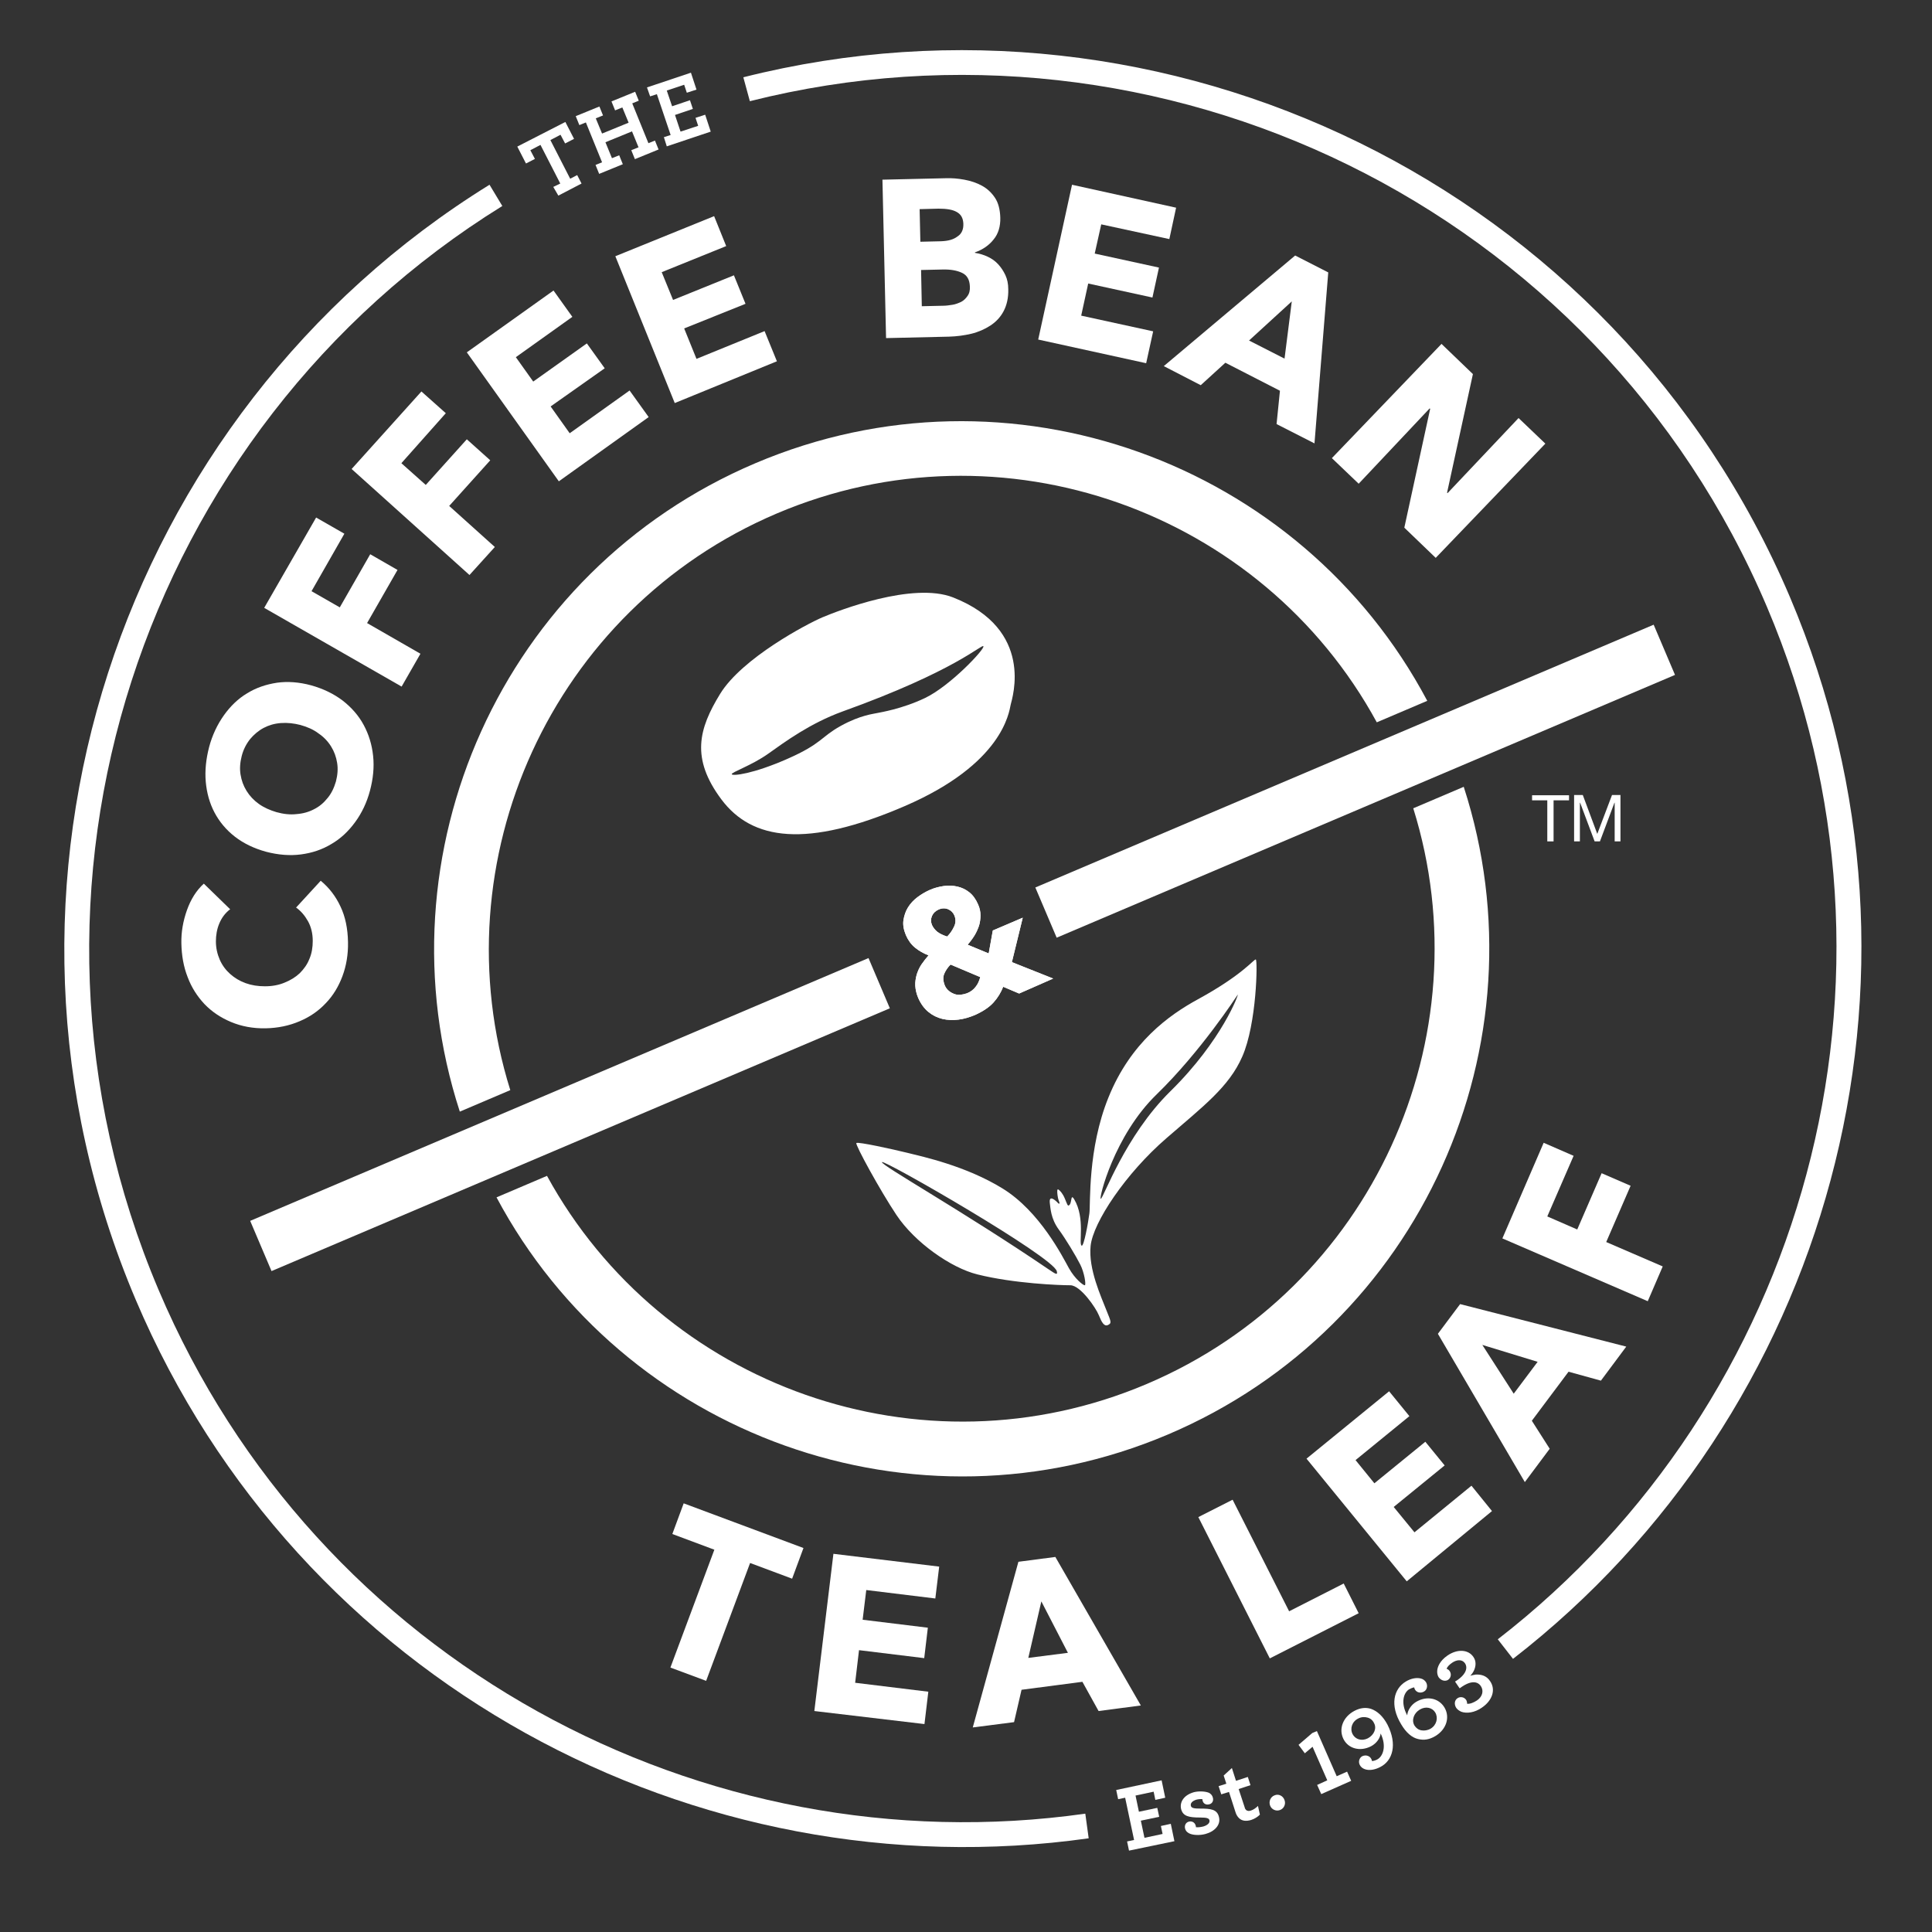 <?xml version="1.0" encoding="utf-8"?>
<!-- Generator: Adobe Illustrator 27.1.1, SVG Export Plug-In . SVG Version: 6.00 Build 0)  -->
<svg version="1.1" id="Layer_1" xmlns="http://www.w3.org/2000/svg" xmlns:xlink="http://www.w3.org/1999/xlink" x="0px" y="0px"
	 viewBox="0 0 800 800" style="enable-background:new 0 0 800 800;" xml:space="preserve">
<rect x="0" y="0" width="800" height="800" fill="#333333" stroke="none"/>
<style type="text/css">
	.st0{fill:#FFFFFF;}
	.st1{fill-rule:evenodd;clip-rule:evenodd;fill:#FFFFFF;}
</style>
<g>
	<g>
		<path class="st0" d="M310.6,647.2L292.4,696l-14.8-5.5l18.2-48.8l-17.4-6.5l4.7-12.7l49.6,18.5l-4.7,12.7L310.6,647.2z"/>
		<path class="st0" d="M337.2,708.5l7.9-65.1l43.8,5.3l-1.6,13.2l-28.6-3.5l-1.5,12.3l27,3.3l-1.5,12.6l-27-3.3l-1.6,13.5l30.3,3.7
			l-1.6,13.4L337.2,708.5z"/>
		<path class="st0" d="M454.9,708.5l-6.7-12.1l-25.2,3.3l-3.1,13.4l-17.1,2.2l18.9-68.6l15.3-2l35.4,61.5L454.9,708.5z M431.2,663.1
			l-5.4,23.4l16.4-2.1L431.2,663.1z"/>
		<path class="st0" d="M525.8,686.7l-29.6-58.5l14.2-7.2l23.4,46.2l22.6-11.5l6.2,12.3L525.8,686.7z"/>
		<path class="st0" d="M582.5,654.8L541,604l34.2-27.9l8.4,10.3l-22.3,18.2l7.8,9.6l21.1-17.2l8,9.8l-21.1,17.2l8.6,10.5l23.6-19.3
			l8.5,10.5L582.5,654.8z"/>
		<path class="st0" d="M662.9,571.7l-13.4-3.7l-15.2,20.3l7.4,11.6l-10.3,13.8l-36-61.4l9.2-12.3l68.8,17.6L662.9,571.7z
			 M613.8,556.9l13,20.2l9.9-13.2L613.8,556.9z"/>
		<path class="st0" d="M640.7,503.7l12.4,5.4l10.1-23.3l12,5.2l-10.1,23.3l23.4,10.1l-6.2,14.4l-60.2-26l17.1-39.6l12.4,5.4
			L640.7,503.7z"/>
	</g>
	<g>
		<path class="st0" d="M141,375.4c2,4.2,3,9.1,3.1,14.7c0.1,5.1-0.7,9.8-2.3,14.1c-1.6,4.3-3.9,8.1-6.9,11.2
			c-3,3.2-6.6,5.7-10.9,7.5c-4.2,1.8-8.9,2.8-14,2.9c-5.2,0.1-10-0.8-14.3-2.6c-4.3-1.8-7.9-4.2-11-7.4c-3-3.2-5.4-6.9-7-11.2
			c-1.7-4.3-2.5-9-2.6-14c-0.1-4.6,0.7-9.2,2.3-13.7c1.6-4.5,3.9-8.2,7-11l10.9,10.6c-2,1.5-3.5,3.5-4.5,5.9c-1,2.4-1.4,4.9-1.4,7.4
			c0,2.8,0.6,5.3,1.6,7.6c1,2.3,2.5,4.3,4.3,5.9c1.8,1.6,3.9,2.9,6.4,3.8c2.5,0.9,5.1,1.3,8,1.3c3,0,5.7-0.5,8.1-1.5
			c2.5-1,4.6-2.3,6.3-3.9c1.7-1.7,3.1-3.6,4-5.9c1-2.3,1.4-4.8,1.4-7.5c0-3.1-0.7-5.9-2-8.2c-1.3-2.3-2.9-4.2-4.9-5.6l10.2-11.1
			C136.3,367.6,139,371.1,141,375.4z"/>
		<path class="st0" d="M128.9,283.8c5,1.4,9.3,3.5,13,6.3c3.7,2.9,6.6,6.2,8.7,10.1c2.1,3.9,3.4,8.1,3.9,12.8
			c0.5,4.7,0,9.5-1.3,14.4c-1.3,4.9-3.4,9.3-6.2,13.1c-2.8,3.8-6,6.8-9.8,9c-3.8,2.3-8,3.7-12.6,4.3c-4.6,0.6-9.4,0.2-14.4-1.1
			c-5.1-1.4-9.4-3.5-13-6.3c-3.6-2.8-6.4-6.2-8.4-10c-2-3.8-3.2-8.1-3.6-12.7c-0.4-4.6,0.1-9.4,1.4-14.4c1.3-4.9,3.4-9.3,6.1-13.1
			c2.7-3.8,5.9-6.9,9.6-9.1c3.7-2.3,7.8-3.7,12.4-4.4C119,282.1,123.8,282.4,128.9,283.8z M124.4,300.2c-2.7-0.7-5.4-1-8.1-0.8
			s-5,0.9-7.1,2c-2.1,1.1-4,2.7-5.6,4.6c-1.6,2-2.8,4.3-3.5,7c-0.7,2.7-0.9,5.3-0.5,7.7c0.4,2.5,1.2,4.7,2.5,6.8
			c1.3,2.1,3,3.9,5.1,5.4c2.1,1.5,4.6,2.6,7.3,3.4c2.9,0.8,5.6,1.1,8.3,0.8c2.7-0.2,5.1-0.9,7.2-2c2.2-1.1,4-2.6,5.6-4.6
			c1.6-1.9,2.7-4.2,3.5-6.9c0.7-2.7,0.9-5.3,0.5-7.7c-0.4-2.5-1.2-4.7-2.5-6.8c-1.3-2.1-3-3.9-5.2-5.4
			C129.8,302.1,127.3,301,124.4,300.2z"/>
		<path class="st0" d="M129,244.8l11.7,6.7l12.6-22l11.3,6.5l-12.6,22l22.1,12.7l-7.8,13.6l-56.9-32.6l21.5-37.4l11.7,6.7L129,244.8
			z"/>
		<path class="st0" d="M166.2,191.8l10.1,9l17-18.9l9.7,8.7l-17,18.9l18.9,17l-10.5,11.6l-48.8-43.9l28.9-32.1l10.1,9L166.2,191.8z"
			/>
		<path class="st0" d="M231.4,199.3l-38.1-53.4l35.9-25.6l7.8,10.9l-23.4,16.7l7.2,10.1l22.2-15.8l7.4,10.3L228,168.3l7.9,11.1
			l24.8-17.7l7.9,11L231.4,199.3z"/>
		<path class="st0" d="M279.4,166.9l-24.6-60.8l40.9-16.6l5,12.4l-26.7,10.8l4.7,11.5l25.2-10.2l4.8,11.8L283.3,136l5.1,12.6
			l28.2-11.5l5.1,12.5L279.4,166.9z"/>
		<path class="st0" d="M417.5,119.7c0.1,3.6-0.6,6.6-1.9,9.1s-3.2,4.5-5.5,6c-2.3,1.5-5,2.7-7.9,3.4c-3,0.7-6,1.1-9.2,1.2l-26.1,0.6
			l-1.5-65.6l26.1-0.6c2.5-0.1,5.1,0.1,7.8,0.6c2.7,0.5,5.1,1.3,7.3,2.5c2.2,1.2,4,2.9,5.4,5c1.4,2.1,2.1,4.9,2.2,8.2
			c0.1,3.6-0.8,6.7-2.8,9.1c-1.9,2.4-4.5,4.2-7.7,5.3l0,0.2c1.9,0.3,3.6,0.8,5.3,1.6c1.7,0.8,3.1,1.8,4.3,3.1c1.2,1.3,2.2,2.8,3,4.5
			C417.1,115.6,417.5,117.6,417.5,119.7z M398.9,92.6c-0.1-2.2-0.9-3.8-2.7-4.8c-1.7-1-4.2-1.4-7.6-1.4l-7.8,0.2l0.3,13.5l8.5-0.2
			c3-0.1,5.2-0.7,6.9-2C398.2,96.8,399,95,398.9,92.6z M401.6,118.6c-0.1-2.7-1.1-4.6-3.2-5.6c-2.1-1-4.8-1.5-8.2-1.4l-8.8,0.2
			l0.3,15l8.9-0.2c1.2,0,2.5-0.2,3.8-0.4s2.5-0.7,3.6-1.2c1.1-0.6,1.9-1.4,2.6-2.4C401.4,121.5,401.7,120.2,401.6,118.6z"/>
		<path class="st0" d="M429.9,140.6l14-64.1L487,86l-2.8,13L456,92.9l-2.7,12.1l26.6,5.8l-2.7,12.4l-26.6-5.8l-2.9,13.3l29.8,6.5
			l-2.9,13.2L429.9,140.6z"/>
		<path class="st0" d="M528.6,175.6l1.4-13.8l-22.6-11.6l-10.2,9.3l-15.3-7.9l54.4-45.8l13.7,7l-5.7,70.8L528.6,175.6z M534.9,124.8
			L517.2,141l14.7,7.5L534.9,124.8z"/>
		<path class="st0" d="M581.5,218.5l10.7-49.2l-0.2-0.2l-29.4,31.2l-11.1-10.6l45.4-47.3l13,12.5l-10.7,49.1l0.2,0.2l29.4-31.1
			l11.1,10.6l-45.4,47.3L581.5,218.5z"/>
	</g>
	<g>
		<path class="st0" d="M422,411.4l-6.6-2.8c-0.9,2.3-2.2,4.5-4,6.5c-1.8,2-4.4,3.7-7.7,5.2c-2.2,0.9-4.4,1.6-6.8,1.9
			c-2.3,0.3-4.6,0.2-6.7-0.3c-2.1-0.5-4.1-1.5-5.8-2.9c-1.7-1.4-3.1-3.3-4.2-5.8c-0.7-1.7-1.1-3.3-1.2-5c-0.1-1.6,0.2-3.2,0.6-4.7
			c0.5-1.5,1.1-2.9,2-4.2c0.9-1.3,1.9-2.6,2.9-3.7c-2.1-0.8-4-1.9-5.6-3.2c-1.6-1.3-2.9-3.1-3.8-5.2c-0.9-2.2-1.3-4.2-1-6.2
			c0.3-1.9,0.9-3.7,1.9-5.3c1-1.6,2.3-3,3.9-4.2c1.6-1.2,3.3-2.2,5.1-3c1.8-0.8,3.7-1.3,5.7-1.6c2-0.3,3.9-0.2,5.7,0.2
			c1.8,0.4,3.5,1.2,5,2.4c1.5,1.2,2.7,2.9,3.6,5c0.7,1.5,1,3.1,1,4.5c0,1.5-0.2,2.9-0.6,4.3c-0.5,1.4-1.1,2.8-1.9,4.1
			c-0.8,1.3-1.8,2.6-2.8,3.8l8.7,3.6l1.7-9.5l12.4-5.3l-4.5,18.4l17.1,6.8L422,411.4z M393.6,399.4c-1.1,1.1-2,2.4-2.6,3.8
			c-0.6,1.4-0.5,3,0.2,4.8c0.4,1,1,1.7,1.7,2.3c0.7,0.6,1.5,1,2.3,1.3c0.8,0.3,1.7,0.4,2.6,0.3c0.9-0.1,1.7-0.3,2.6-0.6
			c1.5-0.6,2.7-1.5,3.6-2.7c0.9-1.1,1.5-2.5,1.9-4L393.6,399.4z M395.2,379.1c-0.5-1.2-1.4-2.1-2.6-2.6c-1.2-0.5-2.5-0.5-3.9,0.1
			c-1.3,0.6-2.2,1.4-2.8,2.7c-0.5,1.2-0.5,2.5,0,3.7c0.5,1.1,1.3,2.1,2.3,2.9c1.1,0.8,2.4,1.4,4,1.9c1.3-1.3,2.2-2.7,2.9-4.2
			C395.8,382.1,395.8,380.6,395.2,379.1z"/>
	</g>
	<g>
		<path class="st0" d="M321.7,212.6c93.4-39.7,200.8-0.9,248.4,86.5l20.9-8.9c-52.5-98.9-173.2-143-278.2-98.4s-157,162-122.4,268.5
			l20.9-8.9C181.6,356.5,228.3,252.3,321.7,212.6z"/>
		<path class="st0" d="M474.8,573.1c-93.3,39.6-200.6,1-248.3-86.2l-20.9,8.9c52.6,98.7,173.2,142.7,278,98.2s157-161.8,122.5-268.2
			l-20.9,8.9C614.8,429.5,568.1,533.5,474.8,573.1z"/>
	</g>
	<g>
		
			<rect x="96.9" y="450.5" transform="matrix(0.92 -0.391 0.391 0.92 -161.699 128.962)" class="st0" width="278.3" height="22.6"/>
		
			<rect x="422.2" y="312.5" transform="matrix(0.92 -0.391 0.391 0.92 -81.901 245.068)" class="st0" width="278.3" height="22.6"/>
	</g>
	<path class="st1" d="M394.7,247.4c-16.7-6.6-47.7,5.5-54.1,8.2s-33.3,16.9-42.4,31.7c-8.9,14.5-12.2,26.7,0.5,43.7
		c12.7,17,35.3,20.3,75.9,2.8c40.6-17.5,43.2-38.8,43.9-42C419.2,288.8,428.4,260.7,394.7,247.4z M383.1,289
		c-9.6,4.6-18.8,6-19.6,6.2c-1.6,0.4-7.1,0.8-15.4,5.4c-8.3,4.6-7.7,7.3-22,13.6c-14.3,6.3-22.7,7.2-23.1,6.4
		c-0.3-0.8,8.2-3.6,15.1-8.5s17.3-12.6,30.8-17.5c47-16.9,57.6-28,58.3-27C407.9,268.7,393.5,284,383.1,289z"/>
	<path class="st1" d="M520,397.3c-0.8-0.2-5.3,6.3-24,16.5c-11.9,6.5-27.8,17.8-37,40.6c-8.7,21.4-7.4,44.1-7.9,48
		c-0.5,3.9-2.3,13.8-3.2,13.4c-1.4-0.6,1.6-11.3-3.1-19.2c-1.7-2.8-0.7,2.2-2.4,2.6c-0.5,0.1-1.1-2.4-2.1-4.2
		c-0.9-1.6-2-2.6-2.3-2.5c-0.4,0.2-0.2,2,0.1,3.6c0.3,1.4,0.9,2.1,0.5,2.3c-0.3,0.2-0.8-0.7-1.5-1.2c-1.3-1.1-2.7-1.7-2.4,0.9
		c0.3,2.2,0.4,6.5,3.7,11c2.8,3.8,7.2,11.1,8.9,14.5c1.7,3.3,2.5,8.5,1.9,8.6c-0.6,0.1-4.1-2.6-6.6-7.1c-2.5-4.5-12-23.5-27.5-33
		c-15.1-9.3-32.8-13.1-39.2-14.7c-6.5-1.6-20.7-4.7-21.3-4.1c-0.6,0.6,9.8,19.6,16.6,29.8c7.6,11.4,22.6,21.9,33.5,24.6
		c15.2,3.8,34.1,4.5,38.5,4.5c4.2,0,10.6,9.4,11.8,12.4c1.2,3,2.2,4.7,3.7,4.1c1.8-0.8,1.3-1.5-0.5-6c-2.2-5.7-7.6-17.2-6.6-26.8
		c1-9.7,14.5-30,31.4-44.6c15.2-13.2,25.9-21.2,31.4-33.8C520.4,423.9,520.8,397.5,520,397.3z M437.6,526.4c0.4,1.7-0.3,1.3-3.4-0.8
		c-35.3-24-69.6-43.2-69-44.4C365.9,480,436.3,520.5,437.6,526.4z M484.6,451.9c-18.9,18.6-27.7,44.4-28.8,44.5
		c-0.9,0.1,5.5-26.2,23.2-43.3c18.2-17.7,32.8-40.2,33.5-41.2C513.2,411,506.2,430.7,484.6,451.9z"/>
	<g>
		<path class="st0" d="M422,411.4l-6.6-2.8c-0.9,2.3-2.2,4.5-4,6.5c-1.8,2-4.4,3.7-7.7,5.2c-2.2,0.9-4.4,1.6-6.8,1.9
			c-2.3,0.3-4.6,0.2-6.7-0.3c-2.1-0.5-4.1-1.5-5.8-2.9c-1.7-1.4-3.1-3.3-4.2-5.8c-0.7-1.7-1.1-3.3-1.2-5c-0.1-1.6,0.2-3.2,0.6-4.7
			c0.5-1.5,1.1-2.9,2-4.2c0.9-1.3,1.9-2.6,2.9-3.7c-2.1-0.8-4-1.9-5.6-3.2c-1.6-1.3-2.9-3.1-3.8-5.2c-0.9-2.2-1.3-4.2-1-6.2
			c0.3-1.9,0.9-3.7,1.9-5.3c1-1.6,2.3-3,3.9-4.2c1.6-1.2,3.3-2.2,5.1-3c1.8-0.8,3.7-1.3,5.7-1.6c2-0.3,3.9-0.2,5.7,0.2
			c1.8,0.4,3.5,1.2,5,2.4c1.5,1.2,2.7,2.9,3.6,5c0.7,1.5,1,3.1,1,4.5c0,1.5-0.2,2.9-0.6,4.3c-0.5,1.4-1.1,2.8-1.9,4.1
			c-0.8,1.3-1.8,2.6-2.8,3.8l8.7,3.6l1.7-9.5l12.4-5.3l-4.5,18.4l17.1,6.8L422,411.4z M393.6,399.4c-1.1,1.1-2,2.4-2.6,3.8
			c-0.6,1.4-0.5,3,0.2,4.8c0.4,1,1,1.7,1.7,2.3c0.7,0.6,1.5,1,2.3,1.3c0.8,0.3,1.7,0.4,2.6,0.3c0.9-0.1,1.7-0.3,2.6-0.6
			c1.5-0.6,2.7-1.5,3.6-2.7c0.9-1.1,1.5-2.5,1.9-4L393.6,399.4z M395.2,379.1c-0.5-1.2-1.4-2.1-2.6-2.6c-1.2-0.5-2.5-0.5-3.9,0.1
			c-1.3,0.6-2.2,1.4-2.8,2.7c-0.5,1.2-0.5,2.5,0,3.7c0.5,1.1,1.3,2.1,2.3,2.9c1.1,0.8,2.4,1.4,4,1.9c1.3-1.3,2.2-2.7,2.9-4.2
			C395.8,382.1,395.8,380.6,395.2,379.1z"/>
	</g>
	<g>
		<path class="st0" d="M229.1,77.4L232,76l-8.2-16l-4.2,2.2l1.9,3.6l-3.7,1.9l-3.6-7l19.9-10.2l3.6,7l-3.7,1.9l-1.9-3.6l-4.2,2.2
			l8.2,16l2.9-1.5l1.8,3.5l-9.6,5L229.1,77.4z"/>
		<path class="st0" d="M246.6,68.3l2.7-1.1l-6.7-16.5l-2.7,1.1l-1.5-3.7l9.8-4l1.5,3.7l-3,1.2l2.6,6.3l11-4.5l-2.6-6.3l-3,1.2
			l-1.5-3.7l9.8-4l1.5,3.7l-2.7,1.1l6.7,16.5l2.7-1.1l1.5,3.7l-9.8,4l-1.5-3.7l3-1.2l-2.7-6.6l-11,4.5l2.7,6.6l3-1.2l1.5,3.7l-9.8,4
			L246.6,68.3z"/>
		<path class="st0" d="M274.9,56.8l2.8-0.9L272,39l-2.8,0.9l-1.3-3.7l18.2-6.1l2.3,7l-4,1.3l-1.1-3.3l-7.2,2.4l2.2,6.5l7.4-2.5
			l1.2,3.6l-7.4,2.5l2.3,6.9l7.3-2.4l-1.1-3.3l4-1.3l2.3,7l-18.2,6.1L274.9,56.8z"/>
	</g>
	<g>
		<g>
			<path class="st0" d="M307.8,32l2.7,9.9C480.3-0.9,661.2,85.3,731.7,251.4c65.5,154.3,15.2,329.3-111.5,427.4l6.3,8.1
				c130.3-101,182.1-280.9,114.7-439.6C668.6,76.5,482.5-12.1,307.8,32z"/>
			<path class="st0" d="M56.2,538.2c67.2,158.3,231.9,246,394.6,223l-1.4-10.2C291.1,773.4,131,688.1,65.7,534.2
				C-4.9,367.9,58.9,177.6,208,85.3l-5.3-8.8C49.3,171.4-16.4,367.1,56.2,538.2z"/>
		</g>
		<polygon class="st0" points="463,745 465.9,744.4 469.6,761.9 466.7,762.5 467.5,766.3 486.3,762.4 484.8,755.2 480.7,756.1 
			481.4,759.4 473.9,761 472.4,753.9 480,752.3 479.2,748.6 471.6,750.2 470.2,743.5 477.7,741.9 478.4,745.3 482.5,744.4 
			481,737.2 462.2,741.2 		"/>
		<path class="st0" d="M494.4,742.1c-4.6,1.3-6,4.5-5.3,7.1c0.8,2.8,3,3.4,7.9,3.4c2.7,0,3.6,0.3,3.8,1.1c0.3,1.2-0.9,2.1-2.5,2.6
			c-1.2,0.3-2.3,0.4-3.1,0.3c0-0.2,0-0.5-0.1-0.7c-0.4-1.4-1.7-1.9-2.8-1.6c-1.3,0.3-1.9,1.6-1.6,2.8c0.2,0.9,0.7,1.5,1.6,2
			c1.4,0.8,4.4,1,6.9,0.3c3.7-1,6.5-3.8,5.5-7.2c-0.8-3-3.4-3.3-7.6-3.3c-2.7,0-3.8-0.2-4-1.2c-0.2-0.9,0.4-1.9,2.3-2.5
			c0.8-0.2,1.7-0.3,2.5-0.2c0,0.2,0,0.5,0.1,0.7c0.3,1.2,1.5,1.8,2.8,1.4c1.2-0.3,1.8-1.5,1.4-2.8c-0.2-0.8-0.7-1.4-1.5-1.9
			C499.1,741.7,496.4,741.6,494.4,742.1z"/>
		<path class="st0" d="M510.1,732.1l-3.4,3.1l1.1,3.4l-3.2,1l1.1,3.4l3.2-1l2.7,8.4c0.3,1,0.8,1.8,1.4,2.4c1.3,1.3,3.1,1.4,5.1,0.8
			c1.5-0.5,2.7-1.3,3.6-2.2l-0.8-3.6c-0.8,0.8-1.9,1.6-2.9,1.9c-0.8,0.3-1.5,0.2-2-0.2c-0.3-0.3-0.5-0.6-0.6-1.1l-2.5-7.6l4.9-1.6
			l-1.1-3.4l-4.9,1.6L510.1,732.1z"/>
		<path class="st0" d="M527.8,743.4c-1.7,0.6-2.5,2.5-1.9,4.2c0.6,1.7,2.5,2.5,4.1,1.9c1.7-0.6,2.5-2.5,1.9-4.1
			C531.3,743.6,529.4,742.7,527.8,743.4z"/>
		<polygon class="st0" points="553.5,735.5 545.3,716.8 543.4,717.6 537.7,722.5 540.3,726 543.5,723.3 549.6,737.2 545.4,739.1 
			547.1,742.9 559.5,737.4 557.8,733.6 		"/>
		<path class="st0" d="M567.7,707.6c-2.2-0.7-4.5-0.4-6.8,0.8c-4.8,2.5-6.7,7.5-4.6,11.7c2,4,6.9,5.3,11.4,3c2.3-1.2,3.8-3.4,4-5.3
			c2.6,5.4,0.9,9.6-1.5,10.8c-0.8,0.4-1.5,0.6-2.1,0.6c-0.1-0.3-0.1-0.6-0.3-0.9c-0.6-1.2-2.2-1.8-3.7-1.1c-1.2,0.6-1.8,2.3-1,3.7
			c0.4,0.8,1.2,1.4,2.1,1.7c1.7,0.6,4,0.3,6.3-0.9c5.2-2.6,7.2-9.4,3-17.6C572.7,710.7,570.3,708.5,567.7,707.6z M566.4,719.8
			c-2.6,1.3-5.2,0.4-6.3-1.7c-1.2-2.3-0.3-5.2,2.3-6.5c1.3-0.7,2.7-0.7,3.8-0.4c1.2,0.3,2.2,1.1,2.7,2.2
			C570.2,715.6,569,718.4,566.4,719.8z"/>
		<path class="st0" d="M586.4,704.7c-2.2,1.3-3.6,3.7-3.7,5.6c-2.9-5.3-1.4-9.5,0.8-10.8c0.7-0.4,1.5-0.7,2.1-0.8
			c0,0.3,0.2,0.6,0.3,0.9c0.7,1.2,2.3,1.7,3.8,0.8c1.2-0.7,1.6-2.4,0.8-3.8c-0.5-0.8-1.3-1.4-2.3-1.6c-1.7-0.4-4,0-6.1,1.3
			c-5,3-6.7,9.8-1.9,17.7c2,3.4,4.4,5.5,7,6.1c2.5,0.6,4.7,0.2,7.1-1.2c4.7-2.8,6.2-7.9,3.8-11.9
			C595.7,703.1,590.8,702.1,586.4,704.7z M592.4,715.8c-1.2,0.7-2.6,0.9-3.8,0.7c-1.2-0.2-2.2-0.9-2.9-2c-1.3-2.2-0.3-5.1,2.2-6.6
			s5.2-0.8,6.4,1.2C595.6,711.3,594.9,714.3,592.4,715.8z"/>
		<path class="st0" d="M611.1,693.4c-0.8,0.1-1.6,0.3-2.3,0.5c0.6-0.6,1.1-1.3,1.5-2.1c0.9-1.9,1-4-0.2-5.7
			c-2.1-3.1-6.6-3.4-10.7-0.6c-3.2,2.2-4.3,4.8-4.3,6.7c0,1,0.3,1.8,0.6,2.3c1.1,1.5,2.8,1.8,3.9,1.1c1.2-0.8,1.5-2.4,0.7-3.6
			c-0.3-0.5-0.8-0.8-1.3-1c0.3-0.8,1-1.6,2.3-2.5c1.9-1.3,4.1-1.5,5.3,0.2c0.8,1.2,0.7,2.5,0,3.8c-0.6,1.1-1.6,2.1-3,3.1l-1.1,0.7
			l1.9,2.8l1-0.7c1.5-1,2.7-1.5,3.7-1.7c2-0.4,3.3,0.3,4.1,1.5c1.3,2,0.6,4.4-1.6,5.9c-1.4,0.9-2.8,1.5-4.1,1.4
			c0-0.5-0.1-1.1-0.4-1.6c-0.8-1.2-2.4-1.5-3.6-0.7c-1.3,0.9-1.4,2.6-0.5,4c0.5,0.7,1.2,1.2,2.1,1.6c2.2,0.8,5.5,0.4,8.5-1.7
			c4.3-2.9,5.9-7.4,3.4-11C615.5,693.8,613.2,693.3,611.1,693.4z"/>
	</g>
	<g>
		<path class="st0" d="M640.8,331.4h-6.4v-2.1h15.3v2.1h-6.4v17h-2.6V331.4z"/>
		<path class="st0" d="M651.9,329.2h3.5l6,16.1l6.1-16.1h3.5v19.2h-2.4v-16h-0.1l-6,16h-2.2l-6-16h-0.1v16h-2.4V329.2z"/>
	</g>
</g>
</svg>
